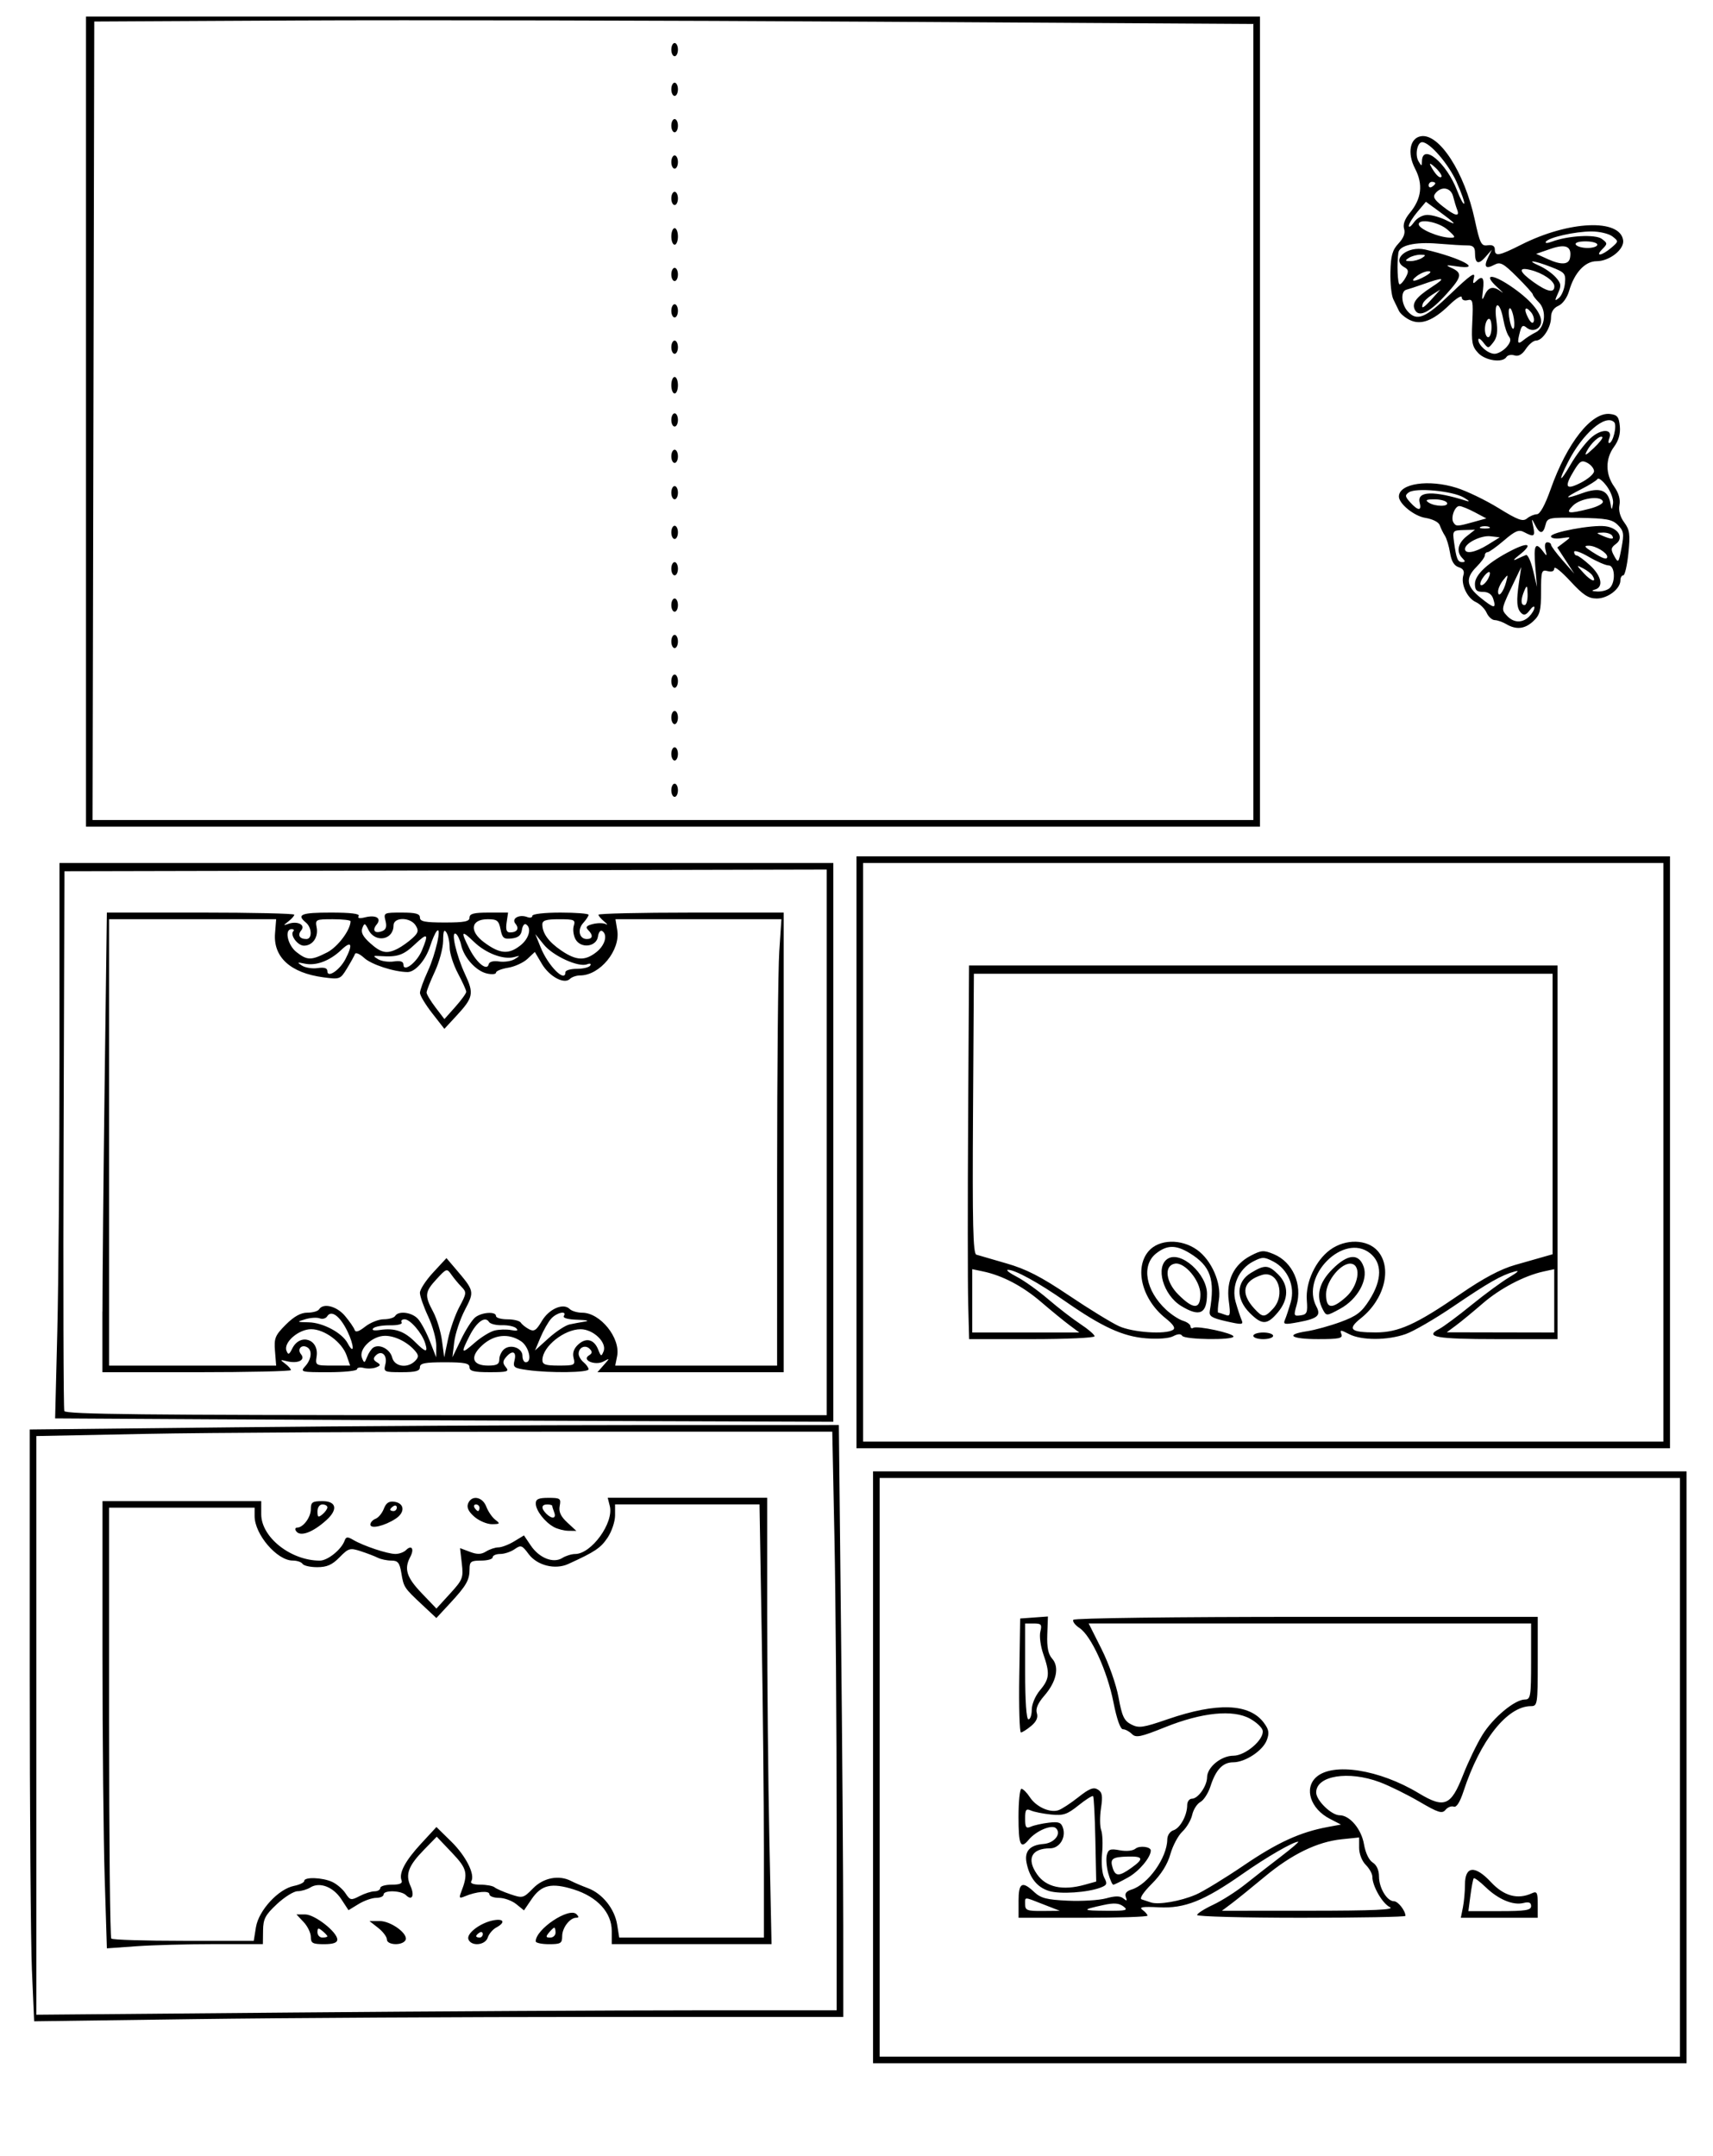 <?xml version="1.0" encoding="UTF-8"?>
<svg version="1.1" viewBox="0 0 518 652" xmlns="http://www.w3.org/2000/svg">
 <path d="m264 534.5v-89.5h246v179h-246v-89.5zm244 0v-87.5h-242v175h242v-87.5zm-200 40.5c0-5.62 1.059-6.233 4.762-2.754 1.962 1.843 3.781 2.309 10.131 2.598 4.257 0.193 9.48-0.129 11.607-0.716 2.793-0.771 4.239-0.759 5.206 0.044 1.039 0.863 1.206 0.764 0.744-0.44-0.401-1.044 0.164-1.782 1.727-2.256 4.97-1.509 10.745-9.614 10.8-15.158 0.012-1.231 0.828-2.438 1.87-2.769 2.03-0.65 4.15-4.53 4.15-7.6 0-1.07 0.65-1.95 1.44-1.95 1.843 0 4.551-3.833 4.574-6.473 0.026-3.054 4.257-6.527 7.951-6.527 3.658 0 9.389-4.938 8.856-7.63-0.178-0.9-1.899-2.509-3.824-3.576-5.123-2.84-14.518-1.899-25.641 2.567-7.482 3.004-8.857 3.285-10.083 2.059-0.781-0.781-1.991-1.419-2.69-1.419-0.793 0-1.877-3.079-2.884-8.188-1.859-9.436-6.76-20.148-10.269-22.448-1.329-0.871-2.168-1.984-1.865-2.473 0.32-0.51 30.68-0.89 70.5-0.89h69.94v13.5c0 12.942-0.085 13.5-2.05 13.5-7.156 0-15.338 10.318-20.373 25.695-1.102 3.365-2.151 5.022-2.979 4.705-0.703-0.27-1.821 0.164-2.484 0.963-1.032 1.244-2.176 0.886-7.91-2.47-3.687-2.158-9.083-4.817-11.991-5.908-9.46-3.54-19.21-1.96-19.21 3.12 0 2.42 4.61 6.9 7.09 6.9 3.08 0 6.599 4.2 7.374 8.802 0.431 2.558 1.496 4.784 2.628 5.491 1.192 0.745 1.903 2.323 1.903 4.226 0 3.461 2.43 7.482 4.521 7.482 1.235 0 3.478 2.86 3.478 4.434 0 0.311-14.175 0.566-31.5 0.566s-31.5-0.373-31.5-0.829c0-0.456 2.164-1.842 4.808-3.081s7.032-4.028 9.75-6.199 7.579-5.959 10.802-8.419 5.568-4.472 5.21-4.472c-1.515 0-9.559 4.648-16.68 9.638-11.798 8.267-17.615 10.599-25.438 10.197-4.951-0.255-6.137-0.07-4.976 0.776 0.838 0.611 1.524 1.398 1.524 1.75 0.01 0.35-8.77 0.64-19.49 0.64h-19.5v-5zm7.5 0.954c-6.048-2.362-5.5-2.366-5.5 0.046 0 1.752 0.651 1.994 5.25 1.953l5.25-0.047-5-1.952zm24.215 0.628c-1.337-1.014-2.843-1.124-6-0.437-6.735 1.466-6.633 1.694 0.785 1.744 6.093 0.041 6.769-0.128 5.215-1.307zm80.588 0.221c-2.27-1.09-5.31-6.37-5.31-9.2 0-0.88-0.9-2.5-2-3.6-1.151-1.151-2-3.333-2-5.14v-3.14l-5.25 0.542c-7.415 0.765-15.115 4.511-23.328 11.347-3.893 3.24-8.393 6.879-10 8.086l-2.922 2.194 26.5-0.012c19.414-9e-3 25.912-0.296 24.303-1.074zm-58.701-3.781c2.256-0.978 8.812-4.98 14.57-8.892 10.13-6.89 17-10.03 25.32-11.57l4-0.743-3.381-1.75c-5.828-3.016-7.843-9.193-4.104-12.577 5.02-4.543 19.078-2.346 31 4.844 7.763 4.682 9.756 3.862 13.422-5.525 1.535-3.93 4.156-9.365 5.825-12.076 3.23-5.25 9.82-10.74 12.89-10.74 1.69 0 1.85-0.98 1.85-11.5v-11.5h-133.79l3.894 7.75c2.182 4.343 4.442 10.763 5.14 14.602 1.039 5.714 1.675 7.074 3.83 8.189 2.291 1.185 3.54 1.007 11.003-1.565 14.986-5.165 24.76-4.803 29.122 1.078 1.526 2.057 1.695 3.08 0.87 5.25-1.215 3.195-6.521 6.687-10.169 6.692-3.136 5e-3 -5.246 2.239-6.859 7.261-0.664 2.067-2.034 4.2-3.045 4.742s-2.124 2.281-2.472 3.867c-0.348 1.585-1.685 3.871-2.971 5.079-1.286 1.208-2.923 4.287-3.639 6.843-0.859 3.066-2.767 6.113-5.614 8.959-2.603 2.603-3.816 4.468-3.059 4.704 0.69 0.215 1.929 0.626 2.754 0.914 2.295 0.8 9.032-0.36 13.602-2.342zm80.77 3.86c0.344-1.719 0.625-4.816 0.625-6.883 0-5.693 3.01-5.976 7.894-0.74 3.912 4.193 8.052 5.312 12.356 3.337 1.513-0.694 1.75-0.246 1.75 3.304v4.107h-23.25l0.625-3.125zm20.62-0.4c0-1.084-0.656-1.354-2.289-0.945-3.151 0.791-7.594-1.064-11.446-4.779-1.779-1.716-3.403-2.926-3.609-2.689-0.206 0.237-0.654 2.569-0.996 5.182l-0.622 4.75h9.481c7.81 0 9.48-0.27 9.48-1.52zm-145.74-4.569c-3.596-1.071-5.916-3.967-6.827-8.52-0.702-3.511 0.989-5.39 5.138-5.709 3.243-0.249 5.471-3.046 3.776-4.74-1.254-1.254-6.014 0.752-8.288 3.492-2.45 2.95-3.06 1.56-3.06-6.93 0-4.675 0.398-8.5 0.885-8.5s1.635 1.145 2.552 2.545c1.901 2.902 5.985 4.774 8.602 3.943 0.976-0.31 3.691-2.079 6.032-3.932 3.333-2.638 4.616-3.144 5.915-2.333 1.339 0.836 1.523 1.924 0.957 5.656-0.386 2.541-0.36 5.521 0.057 6.621 0.417 1.1 0.537 4.297 0.267 7.104-0.282 2.926 4e-4 6.024 0.662 7.259 0.999 1.867 0.847 2.271-1.137 3.022-3.945 1.492-12.152 2.035-15.535 1.027zm10.74-1.89l3.5-0.972-0.264-12.703c-0.145-6.987-0.453-12.892-0.684-13.123-0.231-0.231-2.216 1.024-4.41 2.787-3.432 2.758-4.596 3.146-8.316 2.771-2.379-0.24-5.113-0.786-6.075-1.214-1.46-0.65-1.75-0.25-1.75 2.44 0 2.687 0.287 3.088 1.75 2.445 0.963-0.423 3.393-0.964 5.402-1.203 3.019-0.359 3.766-0.077 4.305 1.624 0.937 2.951-1.093 6.133-3.911 6.133-5.615 0-7.21 3.18-3.94 7.849 2.755 3.933 7.711 5.024 14.393 3.167zm7.134-3.492c-0.528-1.912-0.719-4.397-0.425-5.522 0.452-1.728 1.062-1.948 3.924-1.411 1.995 0.374 3.949 0.171 4.751-0.495 1.209-1.003 4.616-0.59 4.616 0.561 0 2.059-3.529 6.272-6.788 8.104-2.191 1.232-4.239 2.239-4.551 2.239-0.312 0-0.999-1.564-1.527-3.476zm6.961-1.592c3.9-2.777 3.66-3.56-1.057-3.441-4.702 0.118-5.439 0.672-4.562 3.434 0.828 2.608 1.965 2.61 5.62 7e-3zm-33.86-58.19 0.27-17.25l4.195-0.305 4.195-0.305-0.195 5.446c-0.139 3.885 0.283 5.979 1.472 7.305 2.253 2.513 1.317 6.965-2.354 11.19-1.964 2.261-2.696 3.958-2.277 5.278 0.421 1.327-0.122 2.563-1.709 3.885-1.279 1.066-2.674 1.954-3.1 1.972-0.425 0.018-0.65-7.729-0.5-17.217zm3.77 10.33c0-1.659 1.081-4.208 2.5-5.894 2.888-3.432 3.033-5.068 0.977-10.973-0.822-2.36-1.217-5.397-0.877-6.75 0.54-2.14 0.28-2.46-1.99-2.46h-2.61v14.5c0 9 0.379 14.5 1 14.5 0.55 0 1-1.315 1-2.923zm-302.34 78.92c-0.365-8.42-0.663-48.7-0.663-89.49v-74.177l62.25-0.663c34.238-0.365 89.289-0.664 122.34-0.664l60.08-0.01 0.663 62.25c0.365 34.238 0.664 74.512 0.664 89.5l0.01 27.25-73.75 1e-3c-40.562 6.2e-4 -95.614 0.298-122.34 0.661l-48.584 0.66-0.663-15.32zm199.59 12h43.75v-55.25c-9.2e-4 -30.388-0.299-69.762-0.662-87.5l-0.66-32.25h-87.175c-47.946 0-102.1 0.298-120.34 0.662l-33.16 0.66v175.01l77.25-0.664c42.488-0.365 96.938-0.664 121-0.665zm-177.59-40.02c-0.365-11.72-0.663-42.15-0.663-67.64v-46.34h48v3.965c0 6.96 8.931 14.03 17.724 14.03 2.375 0 6.531-3.357 7.498-6.057 0.426-1.19 0.889-1.223 2.635-0.193 3.047 1.799 10.297 4.218 12.693 4.235 1.127 8e-3 2.583-0.518 3.233-1.169 1.703-1.703 2.57-0.345 1.298 2.032-1.945 3.635-1.149 6.197 3.406 10.96l4.488 4.692 4.109-4.5c3.857-4.224 4.076-4.784 3.572-9.14l-0.536-4.641 2.961 1.118c2.243 0.847 3.438 0.82 4.926-0.11 1.081-0.675 2.759-1.23 3.729-1.232 0.97-3e-3 3.103-0.819 4.74-1.812l2.976-1.807 2.055 3.049c2.558 3.796 6.808 5.485 9.528 3.786 1.066-0.666 2.809-1.21 3.875-1.21 4.937 0 11.77-9.443 10.499-14.508l-0.63-2.5h48.216v35.837c0 19.71 0.298 50.085 0.662 67.5l0.66 31.66h-48.32v-3.965c0-5.575-4.339-10.326-11.48-12.572-6.729-2.116-9.807-1.407-12.763 2.944l-2.299 3.383-2.34-1.895c-1.29-1.04-3.64-1.89-5.23-1.89s-2.89-0.5-2.89-1.11c0-1.163-3.969-0.818-7.424 0.646-1.616 0.685-1.805 0.508-1.18-1.109 2.255-5.832 1.951-7.173-2.745-12.112l-4.574-4.811-3.899 4c-4.674 4.795-5.64 7.394-4.047 10.889 1.325 2.908 0.492 4.634-1.348 2.794-1.43-1.44-6.78-1.59-6.78-0.19 0 0.55-1.012 1.002-2.25 1.004s-3.624 0.842-5.303 1.865l-3.053 1.862-2.193-3.345c-2.445-3.729-6.541-5.279-9.338-3.532-1.009 0.62-2.758 1.14-3.887 1.14-1.129 0-3.924 1.746-6.211 3.879-3.544 3.306-4.166 4.487-4.211 7.997l-0.053 4.118-14.596 3e-3c-8.028 2e-3 -18.642 0.29-23.587 0.641l-8.99 0.638-0.663-21.299zm45.745 14.869c0.805-5.037 6.784-11.534 11.476-12.473 1.714-0.35 3.116-1.02 3.116-1.5 0-1.258 5.461-1.078 8.439 0.279 1.393 0.635 3.209 2.186 4.035 3.447 1.4 2.136 1.69 2.195 4.264 0.852 1.519-0.792 3.549-1.443 4.512-1.447 0.963-3e-3 1.75-0.456 1.75-1.006 0-0.55 1.561-1 3.469-1 2.472 0 3.322-0.381 2.959-1.328-0.849-2.213 1.131-5.913 5.962-11.14l4.591-4.968 4.497 4.413c4.425 4.343 7.271 10.003 6.035 12.003-0.38 0.615 0.701 1.02 2.729 1.02 1.847 0 3.787 0.358 4.309 0.796s2.678 1.382 4.79 2.097c3.72 1.261 3.936 1.204 6.869-1.796 3.153-3.225 7.885-4.118 11.555-2.181 0.955 0.504 3.208 1.462 5.007 2.13 4.386 1.627 8.092 6.242 8.858 11.031l0.627 3.923h43.744v-26.336c0-14.485-0.298-43.96-0.662-65.5l-0.66-39.18h-43.68v3.352c0 1.844-1.026 4.881-2.281 6.75-2.079 3.098-3.826 4.264-11.889 7.935-3.981 1.813-9.42 0.436-11.985-3.033-1.974-2.67-2.315-2.787-4.218-1.454-1.14 0.8-3.1 1.45-4.35 1.45-1.26 0-2.28 0.45-2.28 1s-1.575 1-3.5 1c-3.091 0-3.5 0.3-3.5 2.566 0 3.331-0.952 4.996-5.928 10.37l-4.108 4.436-4.208-3.936c-5.57-5.21-5.659-5.344-6.385-9.686-0.52-3.11-1.034-3.75-3.013-3.75-1.312 0-3.167-0.39-4.122-0.866-0.955-0.476-3.288-1.371-5.184-1.988-3.203-1.042-3.655-0.91-6.369 1.866-2.23 2.28-3.815 2.98-6.74 2.98-2.102 0-4.1-0.45-4.44-1s-1.682-1-2.982-1c-4.74 0-11.518-7.92-11.518-13.45v-2.55h-44v64.833c0 35.658 0.3 65.133 0.667 65.5 0.366 0.37 10.209 0.67 21.872 0.67h21.206l0.664-4.154zm16.592 2.96c0-1.202-0.978-3.227-2.174-4.5l-2.175-2.31h2.64c2.9 0 9.709 5.33 9.709 7.6 0 0.97-1.24 1.4-4 1.4-3.446 0-4-0.302-4-2.186zm5-0.192c0-0.21-0.675-0.94-1.5-1.62-1.229-1.02-1.5-0.95-1.5 0.38 0 0.89 0.675 1.62 1.5 1.62s1.5-0.17 1.5-0.378zm18 0.95c0-0.785-1.186-2.36-2.635-3.5l-2.64-2.07h3.079c3.522 0 8.906 4.033 7.792 5.836-1.04 1.68-5.6 1.46-5.6-0.27zm24.652-0.037c-0.675-1.758 3.647-5.032 7.598-5.755 3.176-0.581 3.645 0.67 0.818 2.183-1.063 0.569-2.218 1.935-2.567 3.035-0.749 2.361-4.998 2.751-5.848 0.537zm4.35-1.59c0-0.582-0.45-0.781-1-0.441s-1 0.816-1 1.059c0 0.243 0.45 0.441 1 0.441s1-0.477 1-1.059zm16 2.194c0-3.692 10.115-10.42 12.332-8.203 0.758 0.758 0.74 1.068-0.06 1.068-1.943 0-4.271 3.037-4.271 5.571 0 2.167-0.431 2.429-4 2.429-2.2 0-4-0.389-4-0.865zm6-2.63c0-0.825-0.17-1.5-0.378-1.5-0.208 0-0.938 0.675-1.622 1.5-1.02 1.228-0.951 1.5 0.378 1.5 0.89 0 1.62-0.68 1.62-1.5zm-78.5-121.5c-0.34-0.55-0.174-1 0.37-1 1.819 0 4.13-3.12 4.13-5.57 0-2.11 0.461-2.43 3.5-2.43 4.22 0 4.768 2.497 1.25 5.701-4.199 3.825-8.072 5.206-9.25 3.299zm9.5-7.12c0-0.49-0.675-0.88-1.5-0.88-0.862 0-1.5 0.902-1.5 2.122 0 1.773 0.247 1.918 1.5 0.878 0.825-0.685 1.5-1.64 1.5-2.122zm68.5 5.962c-2.769-1.523-5.451-4.994-5.478-7.089-0.017-1.368 0.82-1.75 3.839-1.75 3.558 0 3.825 0.192 3.393 2.449-0.338 1.766 0.299 3.16 2.285 5l2.75 2.55-2.39-0.03c-1.32-0.02-3.3-0.53-4.4-1.13zm0.107-4.421c-0.34-0.87-0.61-1.77-0.61-2s-0.68-0.42-1.5-0.42c-1.808 0-1.933 1.167-0.3 2.8 1.709 1.709 3.123 1.484 2.407-0.382zm-55.61 3.66c0-0.627 0.709-1.412 1.577-1.745 0.867-0.333 1.993-1.7 2.502-3.038 0.667-1.753 1.55-2.344 3.163-2.114 3.112 0.444 3.333 3.213 0.408 5.129-3.376 2.212-7.65 3.199-7.65 1.767zm8-5.136c0-0.582-0.45-0.781-1-0.441s-1 0.816-1 1.059c0 0.243 0.45 0.441 1 0.441s1-0.477 1-1.059zm23.492 2.806c-1.786-1.536-2.406-2.809-1.949-4 1.033-2.691 4.358-2.136 5.521 0.921 0.558 1.468 1.784 3.253 2.725 3.968 1.538 1.169 1.439 1.303-0.984 1.331-1.482 0.018-3.873-0.982-5.313-2.221zm1.51-2.75c0-0.55-0.477-1-1.059-1-0.582 0-0.781 0.45-0.441 1s0.816 1 1.059 1c0.243 0 0.441-0.45 0.441-1zm114-107.5v-89.5h246v179h-246v-89.5zm244 0v-87.5h-242v175h242v-87.5zm-210.22 45.75c-0.156-5.912-0.162-31.338-0.014-56.5l0.27-45.75h177.96v113h-18.441c-18.171 0-21.99-0.677-17.337-3.072 1.253-0.645 5.621-3.889 9.707-7.21 4.086-3.32 9.261-7.12 11.5-8.445 2.637-1.56 3.19-2.163 1.571-1.714-4.003 1.111-7.849 3.303-18.536 10.562-5.52 3.749-11.989 7.506-14.376 8.348-5.536 1.953-13.354 1.962-17.111 0.019-2.609-1.349-2.861-1.349-2.343 0 0.486 1.267-0.65 1.512-7.027 1.512-8.264 0-10.173-1.357-3.357-2.386 2.337-0.353 6.896-1.612 10.13-2.798 4.878-1.789 6.37-2.928 8.75-6.682 3.843-6.06 3.893-11.184 0.136-14.139-7.949-6.253-21.124 6.927-16.173 16.179 1.437 2.685 0.359 3.616-5.446 4.701-4.225 0.789-4.691 0.704-4.071-0.741 0.385-0.898 1.177-3.307 1.761-5.354 1.356-4.755-0.905-9.987-5.299-12.259-2.761-1.428-3.314-1.428-6.075 0-4.394 2.272-6.655 7.504-5.299 12.259 0.584 2.047 1.381 4.468 1.771 5.38 0.645 1.509 0.229 1.55-4.612 0.452-4.421-1.002-5.264-1.537-4.981-3.158 1.66-9.516 0.235-13.606-6.081-17.457-4.161-2.537-6.826-2.516-10.124 0.078-4.579 3.602-3.221 11.261 3.026 17.065 1.562 1.451 3.852 2.943 5.089 3.317 1.238 0.374 2.25 1.126 2.25 1.671s0.389 0.751 0.865 0.457c1.184-0.732 12.135 1.635 12.135 2.623 0 1.168-14.774 0.968-15.502-0.209-0.407-0.659-1.341-0.617-2.724 0.124-1.236 0.662-4.622 0.924-8.209 0.636-7.041-0.565-13.297-3.437-24.518-11.255-8.123-5.659-15.184-9.529-17.257-9.458-0.709 0.024 0.51 0.977 2.71 2.117s6.475 4.195 9.5 6.79c3.025 2.595 7.412 5.977 9.75 7.516 2.337 1.539 4.25 3.189 4.25 3.666 0 0.48-8.53 0.87-18.97 0.87h-18.966l-0.284-10.75zm30.586 6.5c-1.66-1.238-5.501-4.381-8.536-6.986-5.597-4.804-11.691-8.007-17.584-9.242l-3.25-0.681v19.159h32.388l-3.018-2.25zm31.338 1.452c0.834-0.53 0.136-1.623-2.252-3.529-7.123-5.683-9.514-15.168-5.114-20.283 3.126-3.634 9.845-3.816 14.646-0.398 4.386 3.123 7.418 10.072 6.607 15.143-0.34 2.126-0.425 3.865-0.188 3.865 0.237 0 1.193 0.293 2.126 0.651 1.503 0.577 1.622 0.092 1.045-4.25-0.819-6.159 1.542-10.989 6.674-13.652 3.204-1.663 3.913-1.707 6.954-0.437 5.71 2.386 8.703 9.149 6.86 15.5-0.893 3.077-0.805 3.291 1.237 3 1.934-0.275 2.16-0.827 1.877-4.599-0.404-5.389 2.62-11.949 7.004-15.19 4.671-3.454 11.336-3.285 14.476 0.366 4.4 5.115 2.009 14.6-5.114 20.283-4.209 3.358-3.239 4.295 4.456 4.303 6.903 7e-3 12.227-2.407 25.631-11.622 6.941-4.772 12.137-7.535 16.5-8.777 3.503-0.997 7.494-2.134 8.869-2.528l2.5-0.715v-84.834h-175l-0.261 42.277c-0.206 33.322 6e-3 42.362 1 42.676 0.693 0.219 4.784 1.408 9.09 2.642 5.981 1.714 10.442 4.001 18.895 9.688 6.086 4.094 12.913 8.283 15.17 9.309 4.17 1.894 14.025 2.564 16.313 1.11zm115.29-8.78v-9.579l-3.25 0.709c-5.817 1.268-13.142 5.12-18.39 9.668-2.827 2.451-6.427 5.415-8 6.587l-2.86 2.131 16.25 0.032 16.25 0.03v-9.579zm-91 10.58c0-0.55 1.35-1 3-1s3 0.45 3 1-1.35 1-3 1-3-0.45-3-1zm-1.077-6.923c-4.252-4.252-4.113-9.381 0.327-12.088 4.207-2.565 5.328-2.502 8.295 0.466 3.237 3.237 3.187 7.521-0.134 11.469-3.222 3.829-4.785 3.857-8.488 0.154zm7.038-1.266c3.922-4.209 1.496-11.691-3.316-10.227-5.777 1.757-6.641 5.484-2.355 10.166 2.554 2.79 3.124 2.796 5.672 0.061zm15.097 0.297c-2.21-4.13-1.266-8.136 2.899-12.301 4.607-4.607 7.961-4.853 9.418-0.691 1.392 3.975-1.876 9.836-7.068 12.676-4.137 2.263-4.206 2.267-5.25 0.316zm7.003-3.872c3.671-3.28 4.701-9.405 1.686-10.024-2.96-0.608-7.747 5.084-7.747 9.211 0 4.427 1.754 4.662 6.061 0.814zm-49.871 2.738c-5.457-3.327-7.889-11.892-4.058-14.293 3.959-2.481 11.868 4.587 11.868 10.604 0 6.065-2.205 7.106-7.81 3.688zm5.81-3.56c0-4.11-4.773-9.802-7.747-9.238-3.318 0.629-2.755 5.513 1.078 9.346 4.597 4.597 6.669 4.564 6.669-0.108zm-298.41 37.83-47.91-0.27 0.658-26.24c0.362-14.432 0.659-52.228 0.66-83.99l2e-3 -57.75h234v169l-69.75-0.24c-38.362-0.132-91.31-0.361-117.66-0.51zm185.41-83.75v-82.51l-115.25 0.26-115.25 0.25-0.258 81c-0.142 44.55-0.044 81.562 0.219 82.25 0.378 0.99 24.404 1.25 115.51 1.25h115.03v-82.5zm-219 51.16c0-10.085 0.299-41.36 0.663-69.5l0.664-51.16h28.336c15.586 0 28.337 0.29 28.337 0.64 0 0.352-0.787 1.253-1.75 2.002-1.667 1.298-1.667 1.334 0 0.753 2.707-0.943 5.223 0.33 3.871 1.958-1.215 1.47-0.524 2.65 1.546 2.65 1.807 0 1.692-3.457-0.167-5-2.903-2.409-1.414-3 7.559-3 6.017 0 8.843 0.349 8.416 1.04-0.415 0.672 0.252 0.815 1.884 0.406 3.356-0.842 5.14 0.248 3.547 2.167-1.466 1.766-0.566 2.854 1.657 2.001 1.186-0.455 1.474-1.332 1.024-3.123-0.61-2.43-0.49-2.49 4.89-2.49 4.239 0 5.519 0.348 5.519 1.5 0 1.2 1.5 1.5 7.5 1.5s7.5-0.3 7.5-1.5c0-1.162 1.314-1.5 5.827-1.5h5.827l-0.44 3c-0.316 2.154-0.032 3 1.006 3 2.175 0 2.898-1.153 1.659-2.646-1.307-1.575 1.165-2.935 3.621-1.992 0.825 0.317 1.5 0.14 1.5-0.393 0-0.549 3.684-0.969 8.5-0.969 4.675 0 8.5 0.302 8.5 0.671s-0.73 1.477-1.621 2.463c-1.841 2.034-1.206 4.866 1.09 4.866 1.815 0 1.978-1.153 0.387-2.745-0.86-0.86-0.5-1.306 1.443-1.794 1.423-0.357 3.176-0.349 3.895 0.019 0.719 0.368 0.519 0.023-0.443-0.766-0.97-0.79-1.76-1.72-1.76-2.07s12.6-0.64 28-0.64h28v139h-56.31l1.905-2.158c1.879-2.128 1.878-2.143-0.069-1.085-2.476 1.346-6.717-0.403-4.419-1.823 1.041-0.643 1.095-1.133 0.222-2.005-1.332-1.332-3.329-0.428-3.329 1.508 0 0.725 0.675 1.879 1.5 2.563 0.825 0.685 1.5 1.64 1.5 2.122 0 1.017-11.579 1.171-18.346 0.244-4.251-0.583-4.577-0.825-4.031-3 0.669-2.666-0.743-3.132-2.623-0.866-0.993 1.197-0.993 1.803 0 3 1.083 1.306 0.451 1.5-4.878 1.5-4.776 0-6.122-0.33-6.122-1.5 0-1.2-1.5-1.5-7.5-1.5s-7.5 0.3-7.5 1.5c0 1.152-1.28 1.5-5.519 1.5-5.321 0-5.497-0.086-4.919-2.391 0.686-2.734-1.142-4.429-2.891-2.68-0.873 0.873-0.797 1.375 0.309 2.059 1.245 0.769 1.204 1.004-0.273 1.571-0.955 0.367-2.63 0.433-3.722 0.147-1.1-0.28-1.99-0.1-1.99 0.39 0 0.5-3.89 0.91-8.655 0.91-8.322 0-8.591-0.07-7-1.829 1.856-2.051 2.166-4.737 0.655-5.671-1.742-1.077-3.229 0.519-1.936 2.077 1.457 1.755-0.98 2.929-4.329 2.085-2.035-0.513-2.079-0.446-0.485 0.748 0.963 0.721 1.75 1.598 1.75 1.95 0 0.35-12.825 0.64-28.5 0.64h-28.5v-18.336zm52.166 11.96c-0.311-3.913 0.035-4.759 3.276-8 2.504-2.5 4.524-3.62 6.532-3.62 1.599 0 3.186-0.45 3.526-1 1.241-2.008 5.34-0.978 7.816 1.963 1.371 1.63 2.681 3.526 2.91 4.213 0.293 0.88 1.25 0.594 3.231-0.963 1.548-1.217 4.077-2.213 5.62-2.213s3.084-0.45 3.424-1c1.021-1.652 5.073-1.13 6.899 0.889 0.94 1.039 2.564 4.076 3.608 6.75l1.899 4.861 0.037-3.5c0.02-1.925-1.084-5.907-2.453-8.849-1.38-2.94-2.5-6.17-2.5-7.16 0-0.998 1.806-3.766 4.014-6.151l4.014-4.336 2.555 3c5.954 6.991 5.957 7.006 3.004 12.698-1.47 2.834-2.916 7.211-3.213 9.727l-0.539 4.574 2.611-5.41c1.436-2.976 3.386-5.999 4.333-6.718 2.05-1.54 6.23-1.79 6.23-0.36 0 0.55 1.548 1 3.441 1 1.893 0 3.718 0.448 4.056 0.995 0.338 0.547 1.449 1.441 2.468 1.987 1.539 0.824 2.199 0.406 3.892-2.462 2.177-3.69 6.5-5.562 8.417-3.646 0.62 0.62 2.326 1.127 3.792 1.127 5.48 0 11.649 7.678 10.557 13.138l-0.57 2.86h48.95l5e-3 -57.75c3e-3 -31.762 0.296-62.138 0.651-67.5l0.646-9.75h-50.176l0.543 3.345c0.982 6.05-5.256 13.64-11.219 13.651-1.127 2e-3 -2.517 0.47-3.087 1.041-1.735 1.735-6.214-0.671-8.517-4.574l-2.105-3.568-2.227 2.092c-1.225 1.151-3.866 2.358-5.87 2.683-2.004 0.325-3.643 0.991-3.643 1.479 0 0.489-1.238 0.607-2.75 0.264-3.285-0.745-6.959-4.812-7.798-8.633-0.333-1.517-1.05-3.033-1.593-3.368-1.584-0.979 0.118 6.496 2.782 12.216 2.738 5.878 2.495 7.054-2.602 12.573l-3.651 3.954-3.695-4.742c-2.03-2.6-3.69-5.37-3.69-6.14 0-0.769 1.074-3.732 2.386-6.586 2.372-5.157 4.31-13.848 2.699-12.102-0.464 0.503-1.358 2.528-1.987 4.501-1.373 4.303-4.532 7.922-6.886 7.889-4.132-0.059-10.905-2.276-13.098-4.287-1.313-1.204-2.552-1.739-2.754-1.189-0.202 0.55-1.292 2.517-2.422 4.371-2.014 3.303-2.158 3.357-7.152 2.695-9.936-1.318-15.183-6.096-14.609-13.305l0.338-4.26h-50.514v135h50.514l-0.348-4.376zm21.673 1.343c-1.41-4.03-6.704-7.96-10.73-7.96-3.816 0-8.426 4.012-7.471 6.502 0.516 1.345 0.809 1.231 1.765-0.686 2.341-4.695 8.118-2.827 7.354 2.377-0.407 2.78-0.348 2.81 4.862 2.81h5.275l-1.057-3.032zm20.682 1.654c1.082-1.082 1.12-1.695 0.179-2.854-2.24-2.75-6.14-4.76-9.25-4.76-3.877 0-8.061 4.017-6.978 6.699 0.667 1.653 0.795 1.625 1.556-0.347 0.456-1.181 1.315-2.448 1.909-2.815 1.891-1.169 5.035 0.512 5.667 3.029 0.698 2.78 4.595 3.375 6.915 1.055zm25.48-0.49c0-1.033 0.653-2.42 1.452-3.083 1.985-1.647 5.548-0.345 5.548 2.028 0 1.063 0.45 1.933 1 1.933 2.065 0 0.965-4.793-1.465-6.385-3.733-2.446-8.047-2.023-11.583 1.137-3.96 3.54-3.24 6.25 1.66 6.25 2.65 0 3.39-0.41 3.39-1.88zm22.462-0.416c-0.392-1.561 0.069-2.877 1.444-4.121 2.393-2.166 4.803-1.508 6.018 1.643 0.793 2.057 0.945 2.101 1.603 0.471 1.079-2.675-3.102-6.701-6.951-6.692-4.961 0.011-11.471 5.223-11.544 9.243-0.026 1.438 0.862 1.75 4.987 1.75 4.734 0 4.986-0.13 4.443-2.294zm-34.51-15.5c2.155-4.019 2.196-4.407 0.632-6-0.919-0.937-2.301-2.603-3.07-3.703-1.365-1.951-1.474-1.919-4.454 1.312-3.597 3.899-3.711 4.971-1.06 9.919 1.098 2.048 2.297 5.984 2.666 8.746l0.671 5.023 1.155-5.5c0.635-3.025 2.192-7.434 3.459-9.797zm-10.397 10.955c-0.97-3.05-4.52-7.16-6.18-7.16-0.818 0-1.226 0.422-0.907 0.938 0.327 0.528-1.211 0.913-3.522 0.881-2.256-0.031-4.529 0.371-5.052 0.894-0.601 0.601 0.161 0.787 2.068 0.507 4.408-0.647 7.276 0.345 10.597 3.667 3.234 3.234 3.958 3.3 2.997 0.272zm20.987-3.756c1.375-0.345 3.651-0.407 5.058-0.139 1.754 0.335 2.234 0.165 1.528-0.54-0.566-0.566-2.503-0.987-4.304-0.936-1.801 0.051-3.577-0.395-3.946-0.992-1.15-1.86-3.696-0.061-5.827 4.118-2.798 5.484-2.599 5.782 1.473 2.207 1.935-1.699 4.643-3.372 6.019-3.717zm-44.468 0.24c-2.24-4.628-4.875-6.572-6.138-4.53-0.401 0.649-1.411 0.918-2.245 0.598-0.834-0.32-2.792-0.199-4.351 0.268-2.722 0.816-2.68 0.854 1.047 0.936 4.297 0.095 10.061 3.177 11.712 6.261 2.11 3.943 2.088 0.832-0.025-3.534zm67.156-2.086c1.251-0.272 3.4-0.673 4.775-0.889 1.375-0.217 0.336-0.455-2.309-0.53-2.922-0.083-4.566-0.529-4.191-1.136 1.075-1.74-2.118-1.08-3.807 0.787-0.889 0.983-2.354 3.55-3.255 5.706l-1.638 3.92 4.074-3.681c2.241-2.025 5.098-3.904 6.35-4.176zm-31.23-100.61c0-0.46-1.125-2.953-2.5-5.538s-2.507-6.097-2.515-7.803c0-1.7-0.45-3.78-0.98-4.6-0.716-1.107-0.976-0.453-0.994 2.5-0.014 2.2-1.146 6.407-2.515 9.349s-2.49 5.785-2.49 6.317c0 0.532 1.213 2.558 2.696 4.503l2.696 3.535 3.304-3.712c1.81-2.04 3.3-4.09 3.3-4.55zm-36.51-9.922c2.324-4.495 1.799-5.669-1.24-2.771-3.5 3.339-7.65 4.91-11.069 4.189-2.337-0.492-2.445-0.416-0.84 0.599 1.012 0.64 3.15 0.971 4.75 0.736 1.998-0.293 2.91-1.6e-4 2.91 0.935 0 2.208 3.74-0.305 5.49-3.688zm66.51 3.98c0-0.55 1.548-1 3.441-1 1.893 0 3.716-0.445 4.052-0.989 0.353-0.572-0.059-0.731-0.979-0.379-2.573 0.988-10.283-2.532-13.059-5.961l-2.567-3.171 1.604 3.986c2.26 5.64 7.5 10.88 7.5 7.52zm-43.415-6.548c2.152-5.151 1.742-5.496-2.156-1.82-3.469 3.271-5.22 3.861-10.429 3.511-2.252-0.151-2.317-0.058-0.66 0.945 1.012 0.612 3.15 0.921 4.75 0.686 1.998-0.293 2.91-1.6e-4 2.91 0.935 0 2.486 4.061-0.609 5.585-4.257zm23.364 3.328c1.579 0.232 3.699-0.095 4.711-0.727 1.723-1.075 1.712-1.113-0.183-0.605-3.246 0.871-8.585-1.16-12.162-4.627-3.828-3.71-4.096-3.271-1.322 2.166 2.181 4.275 5.306 6.774 5.796 4.633 0.179-0.784 1.377-1.102 3.16-0.841zm-52.038-2.73c3.228-1.65 7.098-6.8 7.098-9.45 0-0.33-2.41-0.6-5.36-0.6-5.183 0-5.345 0.083-4.882 2.506 0.559 2.93-1.231 5.49-3.845 5.49-1.916 0-4.315-3.26-3.211-4.37 0.347-0.35 0.106-0.63-0.535-0.63-2.228 0-1.206 4.824 1.468 6.927 3.26 2.564 4.45 2.58 9.267 0.122zm81.463-0.122c2.619-2.06 3.481-5.286 1.706-6.383-0.511-0.316-1.073 0.445-1.25 1.691-0.449 3.164-5.241 3.718-6.81 0.787-0.617-1.154-0.842-2.981-0.5-4.06 0.56-1.77 0.14-1.96-4.44-1.96-3.93 0-5.07 0.35-5.07 1.57 0 2.679 1.904 5.297 5.757 7.915 4.505 3.062 7.143 3.172 10.608 0.447zm-60.049-1.052c1.201-0.619 3.168-2.02 4.371-3.115 1.814-1.651 1.986-2.311 1.01-3.875-1.61-2.578-6.696-2.584-6.696-8e-3 0 4.433-5.56 5.389-7.596 1.306-1.042-2.089-1.209-2.134-1.839-0.493-0.494 1.288 0.189 2.594 2.387 4.558 3.367 3.009 5.046 3.335 8.364 1.627zm37.049-0.948c2.619-2.06 3.481-5.286 1.706-6.383-0.511-0.316-1.073 0.445-1.25 1.691-0.231 1.629-1.096 2.354-3.083 2.582-2.381 0.274-2.846-0.105-3.375-2.75-0.53-2.67-1.03-3.07-3.88-3.07-5.121 0-5.675 3.599-1.077 7 4.753 3.517 7.385 3.739 10.96 0.927zm-131.36-158.43v-122.5h355v245h-355v-122.5zm353 0.12v-120.38l-114.25-0.683c-62.84-0.378-141.7-0.546-175.25-0.372l-61 0.315-0.254 120.75-0.254 120.75h351.01v-120.38zm-176 111.38c0-1.1 0.45-2 1-2s1 0.9 1 2-0.45 2-1 2-1-0.9-1-2zm0-11c0-1.1 0.45-2 1-2s1 0.9 1 2-0.45 2-1 2-1-0.9-1-2zm0-11c0-1.1 0.45-2 1-2s1 0.9 1 2-0.45 2-1 2-1-0.9-1-2zm0-11c0-1.1 0.45-2 1-2s1 0.9 1 2-0.45 2-1 2-1-0.9-1-2zm0-12c0-1.1 0.45-2 1-2s1 0.9 1 2-0.45 2-1 2-1-0.9-1-2zm0-11c0-1.1 0.45-2 1-2s1 0.9 1 2-0.45 2-1 2-1-0.9-1-2zm0-11c0-1.1 0.45-2 1-2s1 0.9 1 2-0.45 2-1 2-1-0.9-1-2zm0-11c0-1.1 0.45-2 1-2s1 0.9 1 2-0.45 2-1 2-1-0.9-1-2zm0-12c0-1.1 0.45-2 1-2s1 0.9 1 2-0.45 2-1 2-1-0.9-1-2zm0-11c0-1.1 0.45-2 1-2s1 0.9 1 2-0.45 2-1 2-1-0.9-1-2zm0-11c0-1.1 0.45-2 1-2s1 0.9 1 2-0.45 2-1 2-1-0.9-1-2zm0-10.5c0-1.375 0.45-2.5 1-2.5s1 1.125 1 2.5-0.45 2.5-1 2.5-1-1.125-1-2.5zm0-11.5c0-1.1 0.45-2 1-2s1 0.9 1 2-0.45 2-1 2-1-0.9-1-2zm0-11c0-1.1 0.45-2 1-2s1 0.9 1 2-0.45 2-1 2-1-0.9-1-2zm0-11c0-1.1 0.45-2 1-2s1 0.9 1 2-0.45 2-1 2-1-0.9-1-2zm0-11.5c0-1.375 0.45-2.5 1-2.5s1 1.125 1 2.5-0.45 2.5-1 2.5-1-1.125-1-2.5zm0-11.5c0-1.1 0.45-2 1-2s1 0.9 1 2-0.45 2-1 2-1-0.9-1-2zm0-11c0-1.1 0.45-2 1-2s1 0.9 1 2-0.45 2-1 2-1-0.9-1-2zm0-11c0-1.1 0.45-2 1-2s1 0.9 1 2-0.45 2-1 2-1-0.9-1-2zm0-11c0-1.1 0.45-2 1-2s1 0.9 1 2-0.45 2-1 2-1-0.9-1-2zm0-12c0-1.1 0.45-2 1-2s1 0.9 1 2-0.45 2-1 2-1-0.9-1-2zm252.5 173.76c-1.1-0.65-2.675-1.199-3.5-1.22s-1.932-1.02-2.459-2.222c-0.527-1.202-1.999-2.659-3.27-3.238-2.627-1.197-4.599-5.468-3.755-8.129 0.386-1.217-0.073-1.99-1.44-2.424-1.359-0.431-2.197-1.829-2.596-4.331-0.324-2.031-1.027-4.369-1.564-5.194-0.536-0.825-1.226-2.236-1.533-3.136-0.328-0.961-2.143-1.89-4.399-2.25-3.386-0.541-8.024-4.323-7.97-6.498 0.097-3.915 9.011-5.237 17.438-2.586 3.091 0.972 8.81 3.734 12.708 6.138 5.876 3.623 7.346 4.156 8.599 3.117 0.831-0.689 2.177-1.26 2.991-1.269 0.936-0.01 2.46-2.787 4.142-7.548 4.951-14.011 12.369-23.421 17.956-22.774 2.21 0.256 2.704 0.873 2.975 3.71 0.217 2.272-0.365 4.336-1.75 6.21-2.656 3.593-2.644 8.279 0.032 12.037 1.37 1.924 1.931 3.876 1.604 5.586-0.321 1.678 0.2 3.578 1.441 5.256 1.665 2.253 1.845 3.585 1.258 9.319-0.38 3.68-1.07 6.69-1.55 6.69-0.47 0-0.86 0.68-0.86 1.5 0 2.571-3.811 5.5-7.156 5.5-2.526 0-4.121-1.048-7.994-5.25-2.661-2.888-4.841-4.635-4.844-3.883-4e-3 0.873-0.728 1.178-2.006 0.844-1.854-0.485-2-0.031-2 6.209 0 5.744-0.34 7.051-2.314 8.906-2.571 2.415-5.175 2.711-8.186 0.931zm6.929-2.328c0.86-0.87 1.57-2.08 1.57-2.69 0-0.616-0.645-0.246-1.433 0.821-1.046 1.417-1.734 1.644-2.551 0.84-1.378-1.356-1.537-3.581-0.673-9.399l0.668-4.5-1.683 3.5c-4.494 9.347-4.458 9.2-2.68 11.165 2.036 2.25 4.689 2.353 6.779 0.264zm-10.905-5.353c-0.42-1.36-1.5-2.08-3.09-2.08-1.9 0-2.43-0.52-2.43-2.41 0-2.842 4.129-6.607 11.143-10.161 5.31-2.691 6.465-1.845 2.107 1.544-1.516 1.179-1.852 1.709-0.75 1.182 1.1-0.526 2.426-1.113 2.946-1.305 0.52-0.192 1.482 1.901 2.136 4.651l1.19 5-0.528-6.25c-0.543-6.418 0.054-7.562 2.346-4.5 1.192 1.592 1.259 1.547 0.744-0.5-0.335-1.329-0.11-2.25 0.55-2.25 0.614 0 1.123 0.338 1.131 0.75 8e-3 0.412 1.596 2.55 3.528 4.75l3.513 4-2.576-3.96-2.576-3.96 2.167-1.635c2.14-1.615 2.129-1.629-0.952-1.177-1.758 0.258-3.119 0.011-3.119-0.565 0-1.244 12.364-3.548 16.399-3.057 3.922 0.477 5.764 3.477 3.272 5.33-1.581 1.175-1.654 1.676-0.541 3.691 1.233 2.234 1.326 2.128 2.205-2.514 0.804-4.249 0.669-5.095-1.101-6.864-1.718-1.718-3.452-2.042-11.664-2.177-9.26-0.153-9.669-0.068-10.216 2.114-0.723 2.879-1.741 2.886-3.174 0.023-1.063-2.124-1.094-2.096-0.544 0.5 0.638 3.013 0.216 3.276-2.731 1.698-1.625-0.87-2.683-0.437-6.114 2.5-2.28 1.95-4.52 3.55-4.97 3.55-0.451 0-0.82 0.43-0.82 0.955s-1.125 2.079-2.5 3.454c-3.457 3.457-3.134 5.888 1.25 9.408 4.126 3.313 4.757 3.356 3.774 0.259zm10.41-1.33c-0.059-2.724-0.209-2.926-0.93-1.25-1.187 2.763-1.187 4.5 0 4.5 0.55 0 0.968-1.462 0.93-3.25zm-6.49-3.75c0.638-2.403 0.604-2.424-0.888-0.559-0.853 1.068-1.552 2.62-1.552 3.45 0 2.114 1.62 0.194 2.439-2.891zm31.36 1.8c1.806-1.806 1.533-6.8-0.372-6.8-0.865 0-3.565-1.168-6-2.595-2.435-1.427-4.428-2.102-4.428-1.5 0 0.602 0.35 1.095 0.777 1.095s2.227 1.325 4 2.944c3.531 3.225 4.215 6.65 1.473 7.367-1.163 0.304-0.895 0.496 0.8 0.573 1.403 0.064 3.09-0.424 3.75-1.084zm-36.8-2.8c0.589-1.1 0.713-2 0.276-2s-1.357 0.9-2.044 2c-0.692 1.108-0.815 2-0.276 2 0.535 0 1.455-0.9 2.044-2zm31.544-0.928c-0.361-0.584-1.643-1.575-2.85-2.202-2.092-1.088-2.082-1.018 0.226 1.491 2.303 2.504 4.019 2.969 2.624 0.712zm-39.34-5.27c-1.912-1.912-1.401-4.496 1.309-6.629l2.509-1.974-3.415 0.097c-3.325 0.094-3.402 0.191-2.924 3.651 0.702 5.085 1.101 6.054 2.489 6.054 0.958 0 0.965-0.267 0.031-1.2zm43.8-0.44c0-1.19-3.487-3.296-5.5-3.323-1.641-0.022-1.462 0.318 1 1.895 3.198 2.049 4.5 2.462 4.5 1.428zm-36.12-3.61 3.62-2.25-2.81-0.32c-2.88-0.33-7.69 2.08-7.69 3.84 0 1.657 3.089 1.085 6.882-1.273zm37.62-2.75c-0.34-0.55-1.604-0.968-2.809-0.93-2.112 0.068-2.119 0.101-0.191 0.93 2.752 1.183 3.731 1.183 3 0zm-37.25-2.662c-0.688-0.277-1.812-0.277-2.5 0s-0.125 0.504 1.25 0.504 1.938-0.227 1.25-0.504zm-4.777-1.452 3.974-1.103-3.474-1.849c-1.91-1.017-4.006-1.868-4.656-1.891-1.404-0.05-2.714 3.507-1.823 4.949 0.777 1.257 1.092 1.251 5.979-0.105zm35.124-4.015c2.518-0.634 4.309-1.62 4.086-2.25-0.651-1.838-6.788-0.961-9.04 1.291-2.408 2.408-1.5 2.584 4.954 0.959zm-51.305-1.859c-0.92-3.517 4.161-3.703 14.207-0.519 1.1 0.349 0.678-0.128-0.938-1.06-3.414-1.969-14.388-2.996-16.523-1.547-1.254 0.851-1.197 1.282 0.405 3.052 2.358 2.606 3.518 2.636 2.848 0.073zm56.581-4.969c-1.239-1.676-2.505-2.657-2.814-2.18-0.308 0.477-2.473 1.837-4.81 3.022-5.505 2.791-5.405 3.282 0.253 1.247 5.177-1.861 7.716-0.968 8.436 2.969 0.427 2.334 0.448 2.34 0.814 0.193 0.208-1.224-0.627-3.559-1.878-5.252zm-48.36 4.95c-0.34-0.55-2.054-0.993-3.809-0.985-2.428 0.012-2.832 0.247-1.691 0.985 1.983 1.282 6.292 1.282 5.5 0zm44.5-9.485c0-0.794-0.898-1.925-1.995-2.512-1.709-0.915-2.282-0.597-3.996 2.215-3.137 5.146-2.617 6.133 1.991 3.783 2.2-1.122 4-2.691 4-3.485zm-1.16-9.895c3.145-2.979 6.923-3.052 5.795-0.112-0.315 0.82-0.35 1.492-0.079 1.492 1.169 0 2.477-5.367 1.537-6.307-2.599-2.599-9.547 3.397-13.961 12.049-3.104 6.085-2.591 6.586 0.777 0.759 1.59-2.75 4.258-6.296 5.931-7.88zm3.674-0.44c-0.678-0.678-3.451 1.823-4.698 4.237-0.815 1.579-0.32 1.374 2.044-0.845 1.716-1.61 2.91-3.136 2.654-3.393zm-37.55-25.43c-1.835-1.946-2.075-3.208-1.777-9.344 0.309-6.373 0.165-7.047-1.417-6.633-1.03 0.268-1.77-0.092-1.77-0.859 0-0.726-1.688 0.32-3.75 2.324-4.937 4.797-8.618 6.184-12 4.523-1.41-0.694-2.87-1.936-3.25-2.761-0.378-0.825-1.141-2.402-1.697-3.504-0.556-1.102-0.949-4.794-0.874-8.203 0.11-4.986 0.589-6.681 2.449-8.661 1.536-1.635 2.103-3.123 1.687-4.433-0.41-1.292 0.193-2.958 1.751-4.835 3.534-4.258 4.046-8.611 1.573-13.356-2.447-4.695-1.581-9.308 1.842-9.815 5.517-0.816 13.12 10.997 16.177 25.136 1.594 7.371 1.978 8.14 3.93 7.857 1.428-0.207 2.163 0.218 2.163 1.25 0 2.201 1.235 1.978 8.022-1.448 14.361-7.25 29.832-7.918 30.783-1.329 0.39 2.768-4.14 6.342-8.05 6.342-3.475 0-6.711 3.498-8.28 8.951-0.594 2.063-1.955 3.962-3.25 4.536-1.46 0.647-2.23 1.862-2.23 3.528 0 3.046-2.56 6.985-4.53 6.985-0.781 0-2.165 1.137-3.075 2.526-1.112 1.698-2.24 2.34-3.439 1.959-0.981-0.311-2.074-0.098-2.427 0.474-1.157 1.872-6.355 1.138-8.569-1.209zm8.527-1.731c1.261-1.394 1.494-2.357 0.785-3.25-0.554-0.698-1.309-2.941-1.677-4.984-1.053-5.846-2.944-5.989-2.15-0.163 0.499 3.667 0.279 5.374-0.889 6.878-1.535 1.977-1.57 1.978-3.053 0.059-0.825-1.068-1.5-1.437-1.5-0.821 0 1.719 2.933 4.263 4.916 4.263 0.975 0 2.58-0.892 3.567-1.981zm8.874-4.503c2.848-1.411 3.393-6.624 0.947-9.069-0.992-0.992-1.808-2.061-1.813-2.375-5e-3 -0.314-2.16-2.715-4.79-5.335-4.141-4.126-5.055-4.617-6.827-3.669-2.665 1.426-3.311 0.668-1.899-2.232l1.13-2.339-1.93 2.207c-2.16 2.466-3.18 2.058-3.18-1.268 0-1.649-0.584-2.223-2.25-2.208-1.238 0.011-5.323-0.236-9.08-0.548-6.809-0.565-11.498 0.515-11.837 2.728-0.49 3.206-0.236 9.586 0.381 9.588 0.393 1e-3 1.232-0.964 1.864-2.145 0.934-1.745 0.847-2.316-0.465-3.05-4.117-2.304 0.973-6.573 6.347-5.325 10.869 2.525 17.889 6.34 9.289 5.048-2.882-0.433-3.253-0.344-1.602 0.385 3.658 1.615 3.492 2.716-1.197 7.932-4.851 5.396-8.191 7.194-9.483 5.104-1.271-2.056 0.027-3.933 4.922-7.116 4.569-2.971 3.87-3.156-2.89-0.766-1.925 0.681-4.062 1.38-4.75 1.554-1.787 0.453-1.544 4.398 0.405 6.551 2.816 3.111 5.288 2.088 13.1-5.421 5.742-5.52 7.401-6.679 6.949-4.856-0.445 1.797-0.307 2.109 0.552 1.25 2.004-2.004 2.631-1.247 2.155 2.606-0.384 3.109-0.293 3.365 0.531 1.5 1.119-2.534 2.635-2.836 5.034-1 0.899 0.688 0.335 0.062-1.253-1.391-4.36-3.989-1.741-4.226 3.997-0.361 5.783 3.894 9.279 7.914 9.279 10.668 0 2.338-2.547 3.454-4.391 1.925-1.073-0.89-1.495-0.647-1.974 1.138-0.955 3.566-0.756 4.116 0.971 2.683 0.884-0.733 2.571-1.811 3.75-2.395zm-13.36-1.579c0-1.785-0.417-2.802-1-2.441-0.55 0.34-1 1.716-1 3.059s0.45 2.441 1 2.441 1-1.377 1-3.059zm6.549-3.602c-0.948-3.776-1.871-2.068-0.994 1.839 0.41 1.827 0.947 2.74 1.193 2.029 0.246-0.711 0.157-2.452-0.199-3.868zm5.403-0.897c-1.776-2.14-2.336-1.027-0.866 1.72 0.79 1.476 1.405 1.863 1.676 1.052 0.235-0.705-0.13-1.952-0.81-2.772zm-29.87-4.146 2.42-2.705l-2.445 1.54c-1.345 0.847-2.62 2.064-2.833 2.704-0.613 1.838 0.237 1.379 2.854-1.54zm40.117-4.62c0.284-2.932-0.037-3.309-4.192-4.925-5.229-2.033-7.923-2.301-3.5-0.348 1.65 0.728 3.859 2.288 4.909 3.465 1.634 1.833 1.734 2.524 0.695 4.805-1.062 2.332-1.027 2.509 0.284 1.421 0.824-0.684 1.636-2.672 1.805-4.418zm-3.2 0.939c0-1.665-3.467-4.044-7.25-4.976-3.83-0.943-3.43 0.558 0.988 3.701 4.14 2.945 6.26 3.377 6.26 1.275zm-39-3.115c1.602-0.916 1.94-1.442 0.941-1.465-0.857-0.019-2.432 0.625-3.5 1.433-2.486 1.88-0.713 1.902 2.559 0.032zm43.737-5.511c0.607-3.469-1.238-4.325-5.872-2.724l-4.37 1.509 3.5 1.587c4.078 1.849 6.371 1.722 6.737-0.372zm-44.74 0.012c1.242-0.803 1.156-0.969-0.5-0.969-1.1 0-2.675 0.436-3.5 0.969-1.242 0.803-1.156 0.969 0.5 0.969 1.1 0 2.675-0.436 3.5-0.969zm57.139-2.999c2.317-1.962 2.325-2.027 0.42-3.5-1.07-0.826-3.91-1.501-6.31-1.501-4.973 0-13.02 1.816-13.826 3.12-0.298 0.482 0.524 0.47 1.832-0.028 4.824-1.834 13.147-2.298 15.103-0.842 1.744 1.298 1.755 1.491 0.179 3.068-2.361 2.361-0.26 2.105 2.6-0.317zm-4.14-1.001c0-0.55-1.602-1-3.559-1-2.118 0-3.309 0.405-2.941 1 0.34 0.55 1.942 1 3.559 1 1.62 0 2.94-0.45 2.94-1zm-45.31-4.532c-2.66-2.345-8.69-3.481-8.69-1.637 0 1.41 6.005 3.976 9.5 4.058 1.771 0.042 1.679-0.235-0.806-2.421zm-6.08-4.468c1.371 0 3.933 0.726 5.693 1.614 3.584 1.808 2.937 1.046-2.469-2.909l-3.67-2.684-2.58 3.066c-1.42 1.687-2.58 3.582-2.58 4.212 0 0.63 0.701 0.146 1.557-1.077 0.9-1.286 2.6-2.222 4.05-2.222zm8.996-1.593c-0.336-0.876-0.883-2.676-1.215-4-0.673-2.681-3.473-3.214-5.303-1.009-0.925 1.114-0.493 1.924 2.128 3.989 3.765 2.967 5.272 3.317 4.391 1.02zm-0.161-8.358c-2.48-5.516-8.13-12.049-10.42-12.049-1.479 0-2.23 3.83-1.124 5.73 0.938 1.611 1.033 1.618 1.061 0.079 0.102-5.676 7.418 0.403 10.641 8.84 0.923 2.417 1.879 4.194 2.124 3.949 0.245-0.245-0.787-3.192-2.293-6.549zm-6.45 0.392c0-0.243-0.45-0.441-1-0.441s-1 0.477-1 1.059c0 0.582 0.45 0.781 1 0.441s1-0.816 1-1.059zm0.057-4.719c-1.29-1.222-1.98-1.547-1.54-0.722 1.394 2.635 2.751 4.065 3.319 3.496 0.304-0.304-0.497-1.552-1.78-2.774z"/>
</svg>
